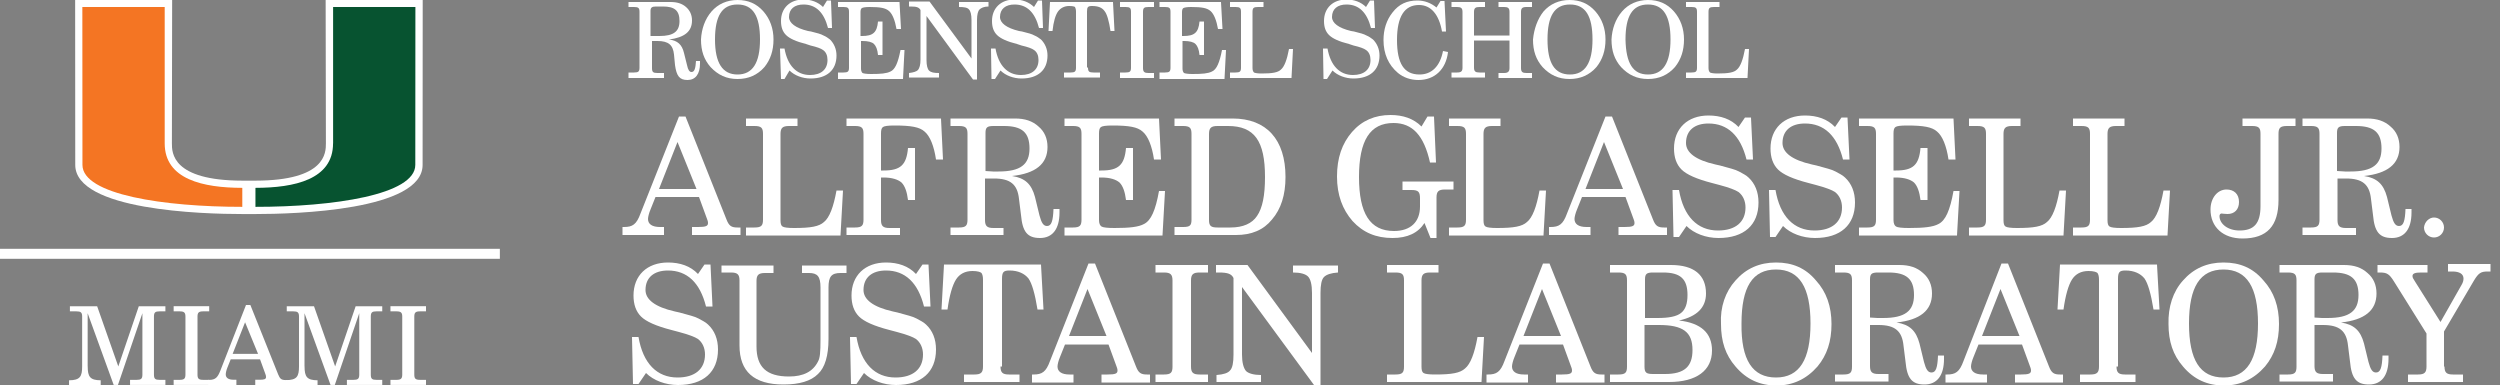 <?xml version="1.0" encoding="UTF-8"?>
<svg id="Layer_1" xmlns="http://www.w3.org/2000/svg" version="1.1" viewBox="0 0 500 77">
  <rect x="0" y="0" width="500" height="77" fill="#808080" stroke="none"/>
  <!-- Generator: Adobe Illustrator 29.1.0, SVG Export Plug-In . SVG Version: 2.1.0 Build 142)  -->
  <defs>
    <style>
      .st0 {
        fill: #075330;
      }

      .st1 {
        fill: #fff;
      }

      .st2 {
        fill: none;
        stroke: #fff;
        stroke-width: 2px;
      }

      .st3 {
        fill: #f47523;
      }
    </style>
  </defs>
  <g>
    <path class="st1" d="M125.7,15.5v-1h1.1c.9,0,1.1-.2,1.1-1V2.4c0-.8-.2-1-1.1-1h-1.1V.4h8.4c1.3,0,2.3.3,3.1,1,.8.7,1.2,1.6,1.2,2.7,0,2.2-1.5,3.4-4.6,3.8,1.7.2,2.6,1,3,2.7l.6,2.4c.2,1,.5,1.4.9,1.4.6,0,.8-.7.9-2.2h.8v.5c0,2.1-.9,3.3-2.5,3.3s-2.2-.8-2.5-3l-.2-2.1c-.2-1.9-1.1-2.7-3.3-2.7h-1.1v5.4c0,.8.2,1,1.1,1h1.3v1h-7.1v-.1ZM130.2,7.2h1.7c2.8,0,4-.9,4-3s-1-2.9-3.3-2.9h-1.4c-.8,0-1.1.2-1.1.9v5h.1Z"/>
    <path class="st1" d="M142.3,2.3c1.3-1.5,3.1-2.3,5.2-2.3s3.8.7,5.2,2.3c1.3,1.5,2,3.4,2,5.6s-.6,4-1.8,5.5c-1.4,1.6-3.2,2.4-5.4,2.4s-3.9-.8-5.4-2.4c-1.3-1.5-1.9-3.2-1.9-5.5.1-2.1.8-4.1,2.1-5.6ZM147.5,14.9c3,0,4.5-2.3,4.5-7s-1.4-7-4.5-7-4.5,2.3-4.5,7,1.5,7,4.5,7Z"/>
    <path class="st1" d="M156.9,15.8h-.7l-.2-6.1h.9c.6,3.4,2.4,5.3,5.1,5.3,2.2,0,3.5-1.1,3.5-3,0-.9-.3-1.6-.9-2-.4-.3-1.2-.6-2.5-.9l-.9-.3c-2-.5-3.3-1.1-4-1.8s-1-1.6-1-2.8c0-2.6,1.8-4.3,4.5-4.3,1.5,0,2.9.5,3.9,1.5l.8-1.3h.8l.2,5.5h-.8c-.8-3.1-2.4-4.7-4.9-4.7-1.8,0-2.9.9-2.9,2.5,0,1.2,1.3,2.2,3.8,2.8l.6.1c1.2.3,2,.5,2.5.8.5.2.9.5,1.3.8.8.8,1.3,1.9,1.3,3.2,0,2.9-1.9,4.6-5.2,4.6-1.6,0-3.2-.6-4.2-1.6l-1,1.7Z"/>
    <path class="st1" d="M167.6,15.5v-1h1.1c.9,0,1.1-.2,1.1-1V2.4c0-.8-.2-1-1.1-1h-1.1V.4h12.3l.3,5.4h-.9c-.3-1.7-.8-3-1.5-3.6-.7-.6-1.7-.8-3.9-.8-.8,0-1.3.1-1.5.2s-.3.4-.3.8v4.8h.3c2.2,0,3-.7,3.2-2.9h.9v6.7h-.9c-.1-1.1-.4-1.8-.8-2.2-.4-.4-1.2-.6-2.3-.6h-.3v5.5c0,.4.1.7.3.9.2.1.8.2,1.7.2,2,0,3.1-.1,3.9-.5.9-.4,1.5-1.7,2-4.3h.8l-.3,5.8h-13v-.3Z"/>
    <path class="st1" d="M181.8,15.5v-.9c.9-.1,1.5-.3,1.8-.6.3-.4.5-1,.5-2.1V2c-.3-.5-.7-.7-1.9-.7h-.4V.3h4.1l8.4,11.4v-7.7c0-1.1-.2-1.8-.5-2.1-.3-.4-1-.5-2-.5V.4h5.9v.9c-.9,0-1.5.3-1.8.6s-.5,1-.5,2.1v11.9h-.8l-9.3-12.7v8.8c0,1.1.2,1.8.5,2.1.4.4,1,.5,2,.5v.9h-6Z"/>
    <path class="st1" d="M199,15.8h-.7l-.1-6.1h.9c.6,3.4,2.4,5.3,5.1,5.3,2.2,0,3.5-1.1,3.5-3,0-.9-.3-1.6-.9-2-.4-.3-1.2-.6-2.5-.9l-.9-.3c-2-.5-3.3-1.1-4-1.8s-1-1.6-1-2.8c0-2.6,1.8-4.3,4.5-4.3,1.5,0,2.9.5,3.9,1.5l.8-1.3h.8l.2,5.5h-.8c-.8-3.1-2.4-4.7-4.9-4.7-1.8,0-2.9.9-2.9,2.5,0,1.2,1.3,2.2,3.8,2.8l.6.1c1.2.3,2,.5,2.5.8.5.2.9.5,1.3.8.8.8,1.3,1.9,1.3,3.2,0,2.9-1.9,4.6-5.2,4.6-1.6,0-3.2-.6-4.2-1.6l-1.1,1.7Z"/>
    <path class="st1" d="M217.6,13.5c0,.8.2,1,1.1,1h1.3v1h-7.2v-1h1.3c.9,0,1.1-.2,1.1-1V2.3c0-.4-.1-.7-.2-.9-.1-.1-.5-.2-1.2-.2-.9,0-1.7.4-2.2,1.1s-.9,2-1.1,3.9h-.8l.3-5.8h12.6l.3,5.8h-.8c-.3-2-.7-3.4-1.2-4-.5-.7-1.3-1-2.5-1-.8,0-1,.2-1,1.1v11.2h.2Z"/>
    <path class="st1" d="M224,15.5v-1h1.1c.9,0,1.1-.2,1.1-1V2.4c0-.8-.2-1-1.1-1h-1.1V.4h6.8v1h-1.1c-.9,0-1.1.2-1.1,1v11.2c0,.8.3,1,1.1,1h1.1v1h-6.8v-.1Z"/>
    <path class="st1" d="M231.9,15.5v-1h1.1c.9,0,1.1-.2,1.1-1V2.4c0-.8-.2-1-1.1-1h-1.1V.4h12.3l.3,5.4h-.9c-.3-1.7-.8-3-1.5-3.6-.7-.6-1.7-.8-3.9-.8-.8,0-1.3.1-1.5.2s-.3.4-.3.8v4.8h.3c2.2,0,3-.7,3.2-2.9h.9v6.7h-.9c-.1-1.1-.4-1.8-.8-2.2-.4-.4-1.2-.6-2.3-.6h-.3v5.5c0,.4.1.7.3.9.2.1.8.2,1.7.2,2,0,3.1-.1,3.9-.5.9-.4,1.5-1.7,2-4.3h.8l-.3,5.8h-13v-.3Z"/>
    <path class="st1" d="M246,15.5v-1h1.1c.9,0,1.1-.2,1.1-1V2.4c0-.8-.2-1-1.1-1h-1.1V.4h6.7v1h-1.1c-.9,0-1.1.2-1.1,1v11.2c0,.4.1.7.3.9.2.1.7.2,1.5.2,2.2,0,3.3-.2,3.9-.8.7-.6,1.2-2,1.6-4.1h.8l-.3,5.8h-12.3v-.1Z"/>
    <path class="st1" d="M265.4,15.8h-.7l-.1-6.1h.9c.6,3.4,2.4,5.3,5.1,5.3,2.2,0,3.5-1.1,3.5-3,0-.9-.3-1.6-.9-2-.4-.3-1.2-.6-2.5-.9l-.9-.3c-2-.5-3.3-1.1-4-1.8s-1-1.6-1-2.8c0-2.6,1.8-4.3,4.5-4.3,1.5,0,2.9.5,3.9,1.5l.8-1.3h.8l.2,5.5h-.8c-.8-3.1-2.4-4.7-4.9-4.7-1.8,0-2.9.9-2.9,2.5,0,1.2,1.3,2.2,3.8,2.8l.6.1c1.2.3,2,.5,2.5.8.5.2.9.5,1.3.8.8.8,1.3,1.9,1.3,3.2,0,2.9-1.9,4.6-5.2,4.6-1.6,0-3.2-.6-4.2-1.6l-1.1,1.7Z"/>
    <path class="st1" d="M289.6,10.4c-.4,3.5-2.7,5.6-5.9,5.6-1.6,0-3-.5-4.1-1.4-1.9-1.6-2.9-3.8-2.9-6.6,0-2.1.6-4,1.8-5.5,1.3-1.7,2.9-2.4,5-2.4,1.4,0,2.7.5,3.8,1.4l.8-1.3h.8l.3,6.1h-.8c-.6-3.4-2.2-5.3-4.6-5.3-2.9,0-4.4,2.3-4.4,7s1.4,6.9,4.5,6.9c2.4,0,4.1-1.6,4.7-4.7l1,.2Z"/>
    <path class="st1" d="M290.3,15.5v-1h1.1c.9,0,1.1-.3,1.1-1V2.4c0-.8-.3-1-1.1-1h-1.1V.4h6.7v1h-1.1c-.8,0-1.1.2-1.1,1v4.7h7.1V2.4c0-.8-.3-1-1.1-1h-1.1V.4h6.7v1h-1.1c-.9,0-1.1.3-1.1,1v11.2c0,.8.3,1,1.1,1h1.1v1h-6.7v-1h1.1c.8,0,1.1-.3,1.1-1v-5.5h-7.1v5.4c0,.8.3,1,1.1,1h1.1v1h-6.7Z"/>
    <path class="st1" d="M308.7,2.3c1.3-1.5,3.1-2.3,5.2-2.3s3.8.7,5.2,2.3c1.3,1.5,2,3.4,2,5.6s-.6,4-1.8,5.5c-1.4,1.6-3.2,2.4-5.4,2.4s-3.9-.8-5.4-2.4c-1.3-1.5-1.9-3.2-1.9-5.5.2-2.1.9-4.1,2.1-5.6ZM314,14.9c3,0,4.5-2.3,4.5-7s-1.4-7-4.5-7-4.5,2.3-4.5,7,1.4,7,4.5,7Z"/>
    <path class="st1" d="M324.4,2.3c1.3-1.5,3.1-2.3,5.2-2.3s3.8.7,5.2,2.3c1.3,1.5,2,3.4,2,5.6s-.6,4-1.8,5.5c-1.4,1.6-3.2,2.4-5.4,2.4s-3.9-.8-5.4-2.4c-1.3-1.5-1.9-3.2-1.9-5.5.1-2.1.8-4.1,2.1-5.6ZM329.6,14.9c3,0,4.5-2.3,4.5-7s-1.4-7-4.5-7-4.5,2.3-4.5,7c.1,4.8,1.5,7,4.5,7Z"/>
    <path class="st1" d="M337.2,15.5v-1h1.1c.9,0,1.1-.2,1.1-1V2.4c0-.8-.2-1-1.1-1h-1.1V.4h6.7v1h-1.1c-.9,0-1.1.2-1.1,1v11.2c0,.4.1.7.3.9.2.1.7.2,1.5.2,2.2,0,3.3-.2,3.9-.8.7-.6,1.2-2,1.6-4.1h.8l-.3,5.8h-12.3v-.1Z"/>
  </g>
  <g>
    <path class="st1" d="M135.8,23.3h1.3l8.2,20.6c.5,1.3,1,1.6,2.2,1.6h.6v1.5h-9.7v-1.6h1.2c1.6,0,2-.2,2-.8,0-.3-.1-.6-.3-1.1l-1.5-4.1h-8.7l-1,2.5c-.3.7-.5,1.5-.5,1.9,0,1,.8,1.6,2.4,1.6h.8v1.6h-8.3v-1.6h.3c1.7,0,2.5-.5,3.3-2.7l7.7-19.4ZM139.3,37.8l-3.8-9.4-3.7,9.4h7.5Z"/>
    <path class="st1" d="M149.2,47v-1.5h1.7c1.4,0,1.7-.4,1.7-1.6v-17.1c0-1.2-.3-1.6-1.7-1.6h-1.7v-1.5h10.3v1.5h-1.7c-1.3,0-1.7.4-1.7,1.6v17.2c0,.7.1,1.1.4,1.3.3.2,1.1.3,2.3.3,3.4,0,5-.3,6-1.2,1.1-.9,1.9-3,2.5-6.3h1.3l-.5,9h-18.9v-.1Z"/>
    <path class="st1" d="M169.3,47v-1.5h1.7c1.4,0,1.7-.4,1.7-1.6v-17.1c0-1.2-.3-1.6-1.7-1.6h-1.7v-1.5h18.9l.4,8.2h-1.4c-.4-2.7-1.2-4.7-2.3-5.6-1-.9-2.7-1.2-6-1.2-1.3,0-2,.1-2.3.3-.3.2-.4.6-.4,1.3v7.4h.5c3.4,0,4.6-1.1,4.9-4.5h1.4v10.4h-1.4c-.2-1.6-.6-2.8-1.3-3.5-.7-.6-1.9-1-3.6-1h-.5v8.5c0,1.2.4,1.6,1.7,1.6h2.1v1.4h-10.7Z"/>
    <path class="st1" d="M190.1,47v-1.5h1.7c1.4,0,1.7-.4,1.7-1.6v-17.1c0-1.2-.3-1.6-1.7-1.6h-1.7v-1.5h12.9c2,0,3.5.5,4.7,1.6,1.2,1,1.8,2.4,1.8,4.1,0,3.4-2.4,5.3-7.1,5.8,2.6.4,3.9,1.6,4.6,4.2l.9,3.7c.4,1.5.8,2.1,1.5,2.1.9,0,1.2-1,1.3-3.4h1.2v.7c0,3.3-1.4,5.1-3.9,5.1s-3.5-1.2-3.8-4.6l-.4-3.2c-.3-2.9-1.7-4.1-5-4.1h-1.8v8.3c0,1.2.4,1.6,1.7,1.6h2v1.4h-10.6ZM197,34.2l1.6.1h1.1c4.4,0,6.2-1.4,6.2-4.6s-1.5-4.5-5.1-4.5h-2.1c-1.3,0-1.6.3-1.6,1.4v7.6h-.1Z"/>
    <path class="st1" d="M212.9,47v-1.5h1.7c1.4,0,1.7-.4,1.7-1.6v-17.1c0-1.2-.3-1.6-1.7-1.6h-1.7v-1.5h18.9l.4,8.2h-1.4c-.4-2.7-1.2-4.7-2.3-5.6-1-.9-2.7-1.2-6-1.2-1.3,0-2,.1-2.3.3-.3.2-.4.6-.4,1.3v7.4h.5c3.4,0,4.6-1.1,4.9-4.5h1.4v10.4h-1.4c-.2-1.6-.6-2.8-1.3-3.5-.7-.6-1.9-1-3.6-1h-.5v8.5c0,.7.2,1.1.5,1.3s1.2.3,2.6.3c3,0,4.8-.2,5.9-.8,1.4-.7,2.3-2.7,3-6.6h1.2l-.5,8.9h-19.6v-.1Z"/>
    <path class="st1" d="M234.9,47v-1.6h1.7c1.4,0,1.7-.3,1.7-1.5v-17.1c0-1.2-.3-1.6-1.7-1.6h-1.7v-1.5h11.6c6.8,0,10.6,4.2,10.6,11.7,0,3.6-.9,6.4-2.7,8.5-1.7,2.1-4.1,3.1-7.2,3.1h-12.3ZM241.8,44c0,1.2.4,1.5,1.7,1.5h2.6c2.5,0,4.3-.8,5.3-2.3,1.1-1.6,1.6-4.1,1.6-7.8,0-7.2-2.1-10.2-7.4-10.2h-2.1c-1.3,0-1.7.4-1.7,1.6v17.2h0Z"/>
    <path class="st1" d="M280.5,37.9v-1.6h10.2v1.6h-1.7c-1.3,0-1.7.4-1.7,1.6v8.1h-1.2l-1.2-3c-1.3,2-3.4,3-6.4,3-3.3,0-5.9-1.1-8-3.4-2-2.3-3.1-5.2-3.1-8.9s1-6.6,3-8.9,4.6-3.4,7.7-3.4c2.5,0,4.6.7,6.2,2.3l1.2-2h1.3l.4,9.2h-1.2c-1.2-5.4-3.5-7.9-7.3-7.9-4.7,0-6.9,3.5-6.9,10.8s2.2,10.8,7,10.8c3.3,0,5.2-1.8,5.2-4.9v-1.6c0-1.3-.3-1.7-1.7-1.7h-1.8v-.1Z"/>
    <path class="st1" d="M289.8,47v-1.5h1.7c1.4,0,1.7-.4,1.7-1.6v-17.1c0-1.2-.3-1.6-1.7-1.6h-1.7v-1.5h10.3v1.5h-1.7c-1.3,0-1.7.4-1.7,1.6v17.2c0,.7.1,1.1.4,1.3s1.1.3,2.3.3c3.4,0,5-.3,6-1.2,1.1-.9,1.9-3,2.5-6.3h1.3l-.5,9h-18.9v-.1Z"/>
    <path class="st1" d="M321.1,23.3h1.3l8.2,20.6c.5,1.3,1,1.6,2.2,1.6h.6v1.5h-9.7v-1.6h1.2c1.6,0,2-.2,2-.8,0-.3-.1-.6-.3-1.1l-1.5-4.1h-8.7l-1,2.5c-.3.7-.5,1.5-.5,1.9,0,1,.8,1.6,2.4,1.6h.8v1.6h-8.3v-1.6h.3c1.7,0,2.5-.5,3.3-2.7l7.7-19.4ZM324.6,37.8l-3.8-9.4-3.7,9.4h7.5Z"/>
    <path class="st1" d="M335.8,47.4h-1.1l-.2-9.4h1.3c.9,5.3,3.7,8.1,7.8,8.1,3.5,0,5.5-1.7,5.5-4.6,0-1.3-.5-2.4-1.4-3.1-.6-.4-1.9-.9-3.8-1.4l-1.5-.4c-3.1-.8-5.1-1.7-6.1-2.7s-1.5-2.4-1.5-4.2c0-4,2.7-6.6,6.9-6.6,2.4,0,4.5.7,6,2.3l1.3-1.9h1.2l.4,8.4h-1.3c-1.2-4.8-3.8-7.2-7.6-7.2-2.8,0-4.5,1.4-4.5,3.9,0,1.9,1.9,3.4,5.9,4.3l.9.2c1.8.5,3.1.8,3.8,1.2.7.4,1.4.7,1.9,1.2,1.3,1.2,2,2.9,2,5,0,4.5-2.9,7.1-8,7.1-2.5,0-4.9-.9-6.4-2.4l-1.5,2.2Z"/>
    <path class="st1" d="M355.1,47.4h-1.1l-.2-9.4h1.3c.9,5.3,3.7,8.1,7.8,8.1,3.5,0,5.5-1.7,5.5-4.6,0-1.3-.5-2.4-1.4-3.1-.6-.4-1.9-.9-3.8-1.4l-1.5-.4c-3.1-.8-5.1-1.7-6.1-2.7s-1.5-2.4-1.5-4.2c0-4,2.7-6.6,6.9-6.6,2.4,0,4.5.7,6,2.3l1.3-1.9h1.2l.4,8.4h-1.3c-1.2-4.8-3.8-7.2-7.6-7.2-2.8,0-4.5,1.4-4.5,3.9,0,1.9,1.9,3.4,5.9,4.3l.9.2c1.8.5,3.1.8,3.8,1.2.7.4,1.4.7,1.9,1.2,1.3,1.2,2,2.9,2,5,0,4.5-2.9,7.1-8,7.1-2.5,0-4.9-.9-6.4-2.4l-1.5,2.2Z"/>
    <path class="st1" d="M371.8,47v-1.5h1.7c1.4,0,1.7-.4,1.7-1.6v-17.1c0-1.2-.3-1.6-1.7-1.6h-1.7v-1.5h18.9l.4,8.2h-1.4c-.4-2.7-1.2-4.7-2.3-5.6-1-.9-2.7-1.2-6-1.2-1.3,0-2,.1-2.3.3-.3.2-.4.6-.4,1.3v7.4h.5c3.4,0,4.6-1.1,4.9-4.5h1.4v10.4h-1.4c-.2-1.6-.6-2.8-1.3-3.5-.7-.6-1.9-1-3.6-1h-.5v8.5c0,.7.2,1.1.5,1.3s1.2.3,2.6.3c3,0,4.8-.2,5.9-.8,1.4-.7,2.3-2.7,3-6.6h1.2l-.5,8.9h-19.6v-.1Z"/>
    <path class="st1" d="M393.8,47v-1.5h1.7c1.4,0,1.7-.4,1.7-1.6v-17.1c0-1.2-.3-1.6-1.7-1.6h-1.7v-1.5h10.3v1.5h-1.7c-1.3,0-1.7.4-1.7,1.6v17.2c0,.7.1,1.1.4,1.3s1.1.3,2.3.3c3.4,0,5-.3,6-1.2,1.1-.9,1.9-3,2.5-6.3h1.3l-.5,9h-18.9v-.1Z"/>
    <path class="st1" d="M414.6,47v-1.5h1.7c1.4,0,1.7-.4,1.7-1.6v-17.1c0-1.2-.3-1.6-1.7-1.6h-1.7v-1.5h10.3v1.5h-1.7c-1.3,0-1.7.4-1.7,1.6v17.2c0,.7.1,1.1.4,1.3s1.1.3,2.3.3c3.4,0,5-.3,6-1.2,1.1-.9,1.9-3,2.5-6.3h1.3l-.5,9h-18.9v-.1Z"/>
    <path class="st1" d="M452.1,26.8c0-1.2-.3-1.6-1.7-1.6h-1.9v-1.5h10.6v1.5h-1.7c-1.4,0-1.7.4-1.7,1.6v13.2c0,5.2-2.3,7.7-7.2,7.7-3.9,0-6.4-2.3-6.4-5.8,0-2.3,1.4-4,3.2-4,1.5,0,2.5.9,2.5,2.5,0,1.5-.9,2.4-2.3,2.4-.5,0-1.2-.1-1.2-.1-.2,0-.4.2-.4.5,0,1.6,1.7,2.9,4,2.9,2.9,0,4.2-1.4,4.2-4.9v-14.4Z"/>
    <path class="st1" d="M460.5,47v-1.5h1.7c1.4,0,1.7-.4,1.7-1.6v-17.1c0-1.2-.3-1.6-1.7-1.6h-1.7v-1.5h12.9c2,0,3.5.5,4.7,1.6,1.2,1,1.8,2.4,1.8,4.1,0,3.4-2.4,5.3-7.1,5.8,2.6.4,3.9,1.6,4.6,4.2l.9,3.7c.4,1.5.8,2.1,1.5,2.1.9,0,1.2-1,1.3-3.4h1.2v.7c0,3.3-1.4,5.1-3.9,5.1s-3.5-1.2-3.8-4.6l-.4-3.2c-.3-2.9-1.7-4.1-5-4.1h-1.7v8.3c0,1.2.4,1.6,1.7,1.6h2v1.4h-10.7ZM467.4,34.2l1.6.1h1.1c4.4,0,6.2-1.4,6.2-4.6s-1.5-4.5-5.1-4.5h-2.2c-1.3,0-1.6.3-1.6,1.4v7.6Z"/>
    <path class="st1" d="M486.8,43.5c1.1,0,2,.9,2,2s-.9,2-2,2-2-.9-2-2c.1-1.1,1-2,2-2Z"/>
  </g>
  <g>
    <path class="st1" d="M127.7,76.8h-1.1l-.2-9.4h1.3c.9,5.3,3.7,8.1,7.8,8.1,3.5,0,5.5-1.7,5.5-4.6,0-1.3-.5-2.4-1.4-3.1-.6-.4-1.9-.9-3.8-1.4l-1.5-.4c-3.1-.8-5.1-1.7-6.1-2.7-1-1-1.5-2.4-1.5-4.2,0-4,2.7-6.6,6.9-6.6,2.4,0,4.5.7,6,2.3l1.3-1.9h1.2l.4,8.4h-1.3c-1.2-4.8-3.8-7.2-7.6-7.2-2.8,0-4.5,1.4-4.5,3.9,0,1.9,1.9,3.4,5.9,4.3l.9.2c1.8.5,3.1.8,3.8,1.2s1.4.7,1.9,1.2c1.3,1.2,2,2.9,2,5,0,4.5-2.9,7.1-8,7.1-2.5,0-4.9-.9-6.4-2.4l-1.5,2.2Z"/>
    <path class="st1" d="M144.2,53.1h10.5v1.5h-1.7c-1.3,0-1.7.4-1.7,1.6v13.1c0,4.1,2,6,6.5,6,2.9,0,4.8-1,5.8-3,.4-.7.5-1.8.5-4.5v-10.3c0-2.2-.6-2.9-2.3-2.9h-1.4v-1.5h8.9v1.5h-1.2c-1.8,0-2.4.7-2.4,2.9v10.3c0,3.3-.7,5.7-2.1,7-1.4,1.4-3.7,2.1-6.9,2.1-5.9,0-8.8-2.6-8.8-7.8v-13c0-1.2-.4-1.6-1.7-1.6h-1.9v-1.4h-.1Z"/>
    <path class="st1" d="M171.3,76.8h-1.1l-.2-9.4h1.3c.9,5.3,3.7,8.1,7.8,8.1,3.5,0,5.5-1.7,5.5-4.6,0-1.3-.5-2.4-1.4-3.1-.6-.4-1.9-.9-3.8-1.4l-1.5-.4c-3.1-.8-5.1-1.7-6.1-2.7-1-1-1.5-2.4-1.5-4.2,0-4,2.7-6.6,6.9-6.6,2.4,0,4.5.7,6,2.3l1.3-1.9h1.2l.4,8.4h-1.3c-1.2-4.8-3.8-7.2-7.6-7.2-2.8,0-4.5,1.4-4.5,3.9,0,1.9,1.9,3.4,5.9,4.3l.9.2c1.8.5,3.1.8,3.8,1.2s1.4.7,1.9,1.2c1.3,1.2,2,2.9,2,5,0,4.5-2.9,7.1-8,7.1-2.5,0-4.9-.9-6.4-2.4l-1.5,2.2Z"/>
    <path class="st1" d="M200.1,73.3c0,1.2.4,1.6,1.7,1.6h2.1v1.5h-11.1v-1.5h2.1c1.3,0,1.7-.4,1.7-1.6v-17.3c0-.7-.1-1.1-.3-1.4-.2-.2-.8-.4-1.8-.4-1.5,0-2.6.6-3.3,1.7-.7,1.1-1.3,3.1-1.7,6h-1.2l.5-9h19.4l.5,9h-1.2c-.5-3.1-1.1-5.2-1.8-6.2-.8-1-2.1-1.6-3.8-1.6-1.2,0-1.5.3-1.5,1.7v17.5h-.3Z"/>
    <path class="st1" d="M217.7,52.7h1.3l8.2,20.6c.5,1.3,1,1.6,2.2,1.6h.6v1.6h-9.7v-1.6h1.2c1.6,0,2-.2,2-.8,0-.3-.1-.6-.3-1.1l-1.5-4.1h-8.7l-1,2.5c-.3.7-.5,1.5-.5,1.9,0,1,.8,1.6,2.4,1.6h.8v1.6h-8.3v-1.6h.3c1.7,0,2.5-.5,3.3-2.7l7.7-19.5ZM221.3,67.2l-3.8-9.4-3.7,9.4h7.5Z"/>
    <path class="st1" d="M231.1,76.4v-1.5h1.7c1.4,0,1.7-.4,1.7-1.6v-17.2c0-1.2-.4-1.6-1.7-1.6h-1.7v-1.5h10.5v1.5h-1.7c-1.3,0-1.7.4-1.7,1.6v17.2c0,1.2.4,1.6,1.7,1.6h1.7v1.5h-10.5Z"/>
    <path class="st1" d="M243.3,76.4v-1.4c1.4-.1,2.3-.4,2.7-.9.5-.5.7-1.6.7-3.2v-15.3c-.4-.8-1.1-1.1-2.9-1.1h-.6v-1.5h6.3l12.9,17.6v-12c0-1.7-.3-2.8-.8-3.3s-1.5-.8-3-.8v-1.4h9v1.4c-1.4.1-2.3.4-2.8.9s-.7,1.6-.7,3.2v18.4h-1.3l-14.4-19.6v13.5c0,1.6.3,2.7.8,3.3.5.5,1.6.8,3,.8v1.4s-8.9,0-8.9,0Z"/>
    <path class="st1" d="M277.4,76.4v-1.5h1.7c1.4,0,1.7-.4,1.7-1.6v-17.2c0-1.2-.3-1.6-1.7-1.6h-1.7v-1.5h10.3v1.5h-1.7c-1.3,0-1.7.4-1.7,1.6v17.2c0,.7.1,1.1.4,1.3.3.2,1.1.3,2.3.3,3.4,0,5-.3,6-1.2,1.1-.9,1.9-3,2.5-6.3h1.3l-.5,9s-18.9,0-18.9,0Z"/>
    <path class="st1" d="M308.6,52.7h1.3l8.2,20.6c.5,1.3,1,1.6,2.2,1.6h.6v1.6h-9.7v-1.6h1.2c1.6,0,2-.2,2-.8,0-.3-.1-.6-.3-1.1l-1.5-4.1h-8.7l-1,2.5c-.3.7-.5,1.5-.5,1.9,0,1,.8,1.6,2.4,1.6h.8v1.6h-8.3v-1.6h.3c1.7,0,2.5-.5,3.3-2.7l7.7-19.5ZM312.2,67.2l-3.8-9.4-3.7,9.4h7.5Z"/>
    <path class="st1" d="M322,76.4v-1.5h1.7c1.4,0,1.7-.4,1.7-1.6v-17.2c0-1.2-.3-1.6-1.7-1.6h-1.7v-1.5h12.2c4.6,0,7,2,7,5.7,0,2.8-1.8,4.6-5.4,5.4,4.4.5,6.6,2.5,6.6,6,0,4-3.1,6.3-8.6,6.3h-11.8ZM328.9,63.6h2.6c2.3,0,3.8-.3,4.7-1,.9-.7,1.3-1.9,1.3-3.6,0-3.2-1.4-4.5-4.9-4.5h-2c-1.3,0-1.6.3-1.6,1.4v7.7h-.1ZM328.9,65v8.3c0,1.3.4,1.5,1.8,1.5h2.3c3.9,0,5.5-1.5,5.5-4.8,0-3.6-1.9-5-6.7-5h-2.9Z"/>
    <path class="st1" d="M347.1,56.1c2.1-2.4,4.8-3.6,8.1-3.6s5.9,1.1,8,3.6c2.1,2.3,3.1,5.2,3.1,8.7s-.9,6.2-2.8,8.5c-2.2,2.5-4.9,3.8-8.2,3.8s-6-1.2-8.2-3.8c-2-2.3-2.9-5-2.9-8.5-.2-3.4.9-6.5,2.9-8.7ZM355.2,75.5c4.7,0,6.9-3.6,6.9-10.8s-2.2-10.8-6.9-10.8-6.9,3.5-6.9,10.8c-.1,7.3,2.2,10.8,6.9,10.8Z"/>
    <path class="st1" d="M367,76.4v-1.5h1.7c1.4,0,1.7-.4,1.7-1.6v-17.2c0-1.2-.3-1.6-1.7-1.6h-1.7v-1.5h12.9c2,0,3.5.5,4.7,1.6,1.2,1,1.8,2.4,1.8,4.1,0,3.4-2.4,5.3-7.1,5.8,2.6.4,3.9,1.6,4.6,4.2l.9,3.7c.4,1.5.8,2.1,1.5,2.1.9,0,1.2-1,1.3-3.4h1.2v.7c0,3.3-1.4,5.1-3.9,5.1s-3.5-1.2-3.8-4.6l-.4-3.2c-.3-2.9-1.7-4.1-5-4.1h-1.7v8.2c0,1.2.4,1.6,1.7,1.6h2v1.5h-10.7v.1ZM373.9,63.5l1.6.1h1.1c4.4,0,6.2-1.4,6.2-4.6s-1.5-4.5-5.1-4.5h-2.1c-1.3,0-1.6.3-1.6,1.4v7.6h-.1Z"/>
    <path class="st1" d="M400.3,52.7h1.3l8.2,20.6c.5,1.3,1,1.6,2.2,1.6h.6v1.6h-9.6v-1.6h1.2c1.6,0,2-.2,2-.8,0-.3-.1-.6-.3-1.1l-1.5-4.1h-8.7l-1,2.5c-.3.7-.5,1.5-.5,1.9,0,1,.8,1.6,2.4,1.6h.8v1.6h-8.3v-1.6h.3c1.7,0,2.5-.5,3.3-2.7l7.6-19.5ZM403.9,67.2l-3.8-9.4-3.7,9.4h7.5Z"/>
    <path class="st1" d="M423.3,73.3c0,1.2.4,1.6,1.7,1.6h2.1v1.5h-11.1v-1.5h2.1c1.3,0,1.7-.4,1.7-1.6v-17.3c0-.7-.1-1.1-.3-1.4-.2-.2-.8-.4-1.8-.4-1.5,0-2.6.6-3.3,1.7-.7,1.1-1.3,3.1-1.7,6h-1.2l.5-9h19.4l.5,9h-1.2c-.5-3.1-1.1-5.2-1.8-6.2-.8-1-2.1-1.6-3.8-1.6-1.2,0-1.5.3-1.5,1.7v17.5h-.3Z"/>
    <path class="st1" d="M436.6,56.1c2.1-2.4,4.8-3.6,8.1-3.6s5.9,1.1,8,3.6c2.1,2.3,3.1,5.2,3.1,8.7s-.9,6.2-2.8,8.5c-2.2,2.5-4.9,3.8-8.2,3.8s-6-1.2-8.2-3.8c-2-2.3-2.9-5-2.9-8.5-.1-3.4.9-6.5,2.9-8.7ZM444.7,75.5c4.7,0,6.9-3.6,6.9-10.8s-2.2-10.8-6.9-10.8-6.9,3.5-6.9,10.8c0,7.3,2.2,10.8,6.9,10.8Z"/>
    <path class="st1" d="M455.9,76.4v-1.5h1.7c1.4,0,1.7-.4,1.7-1.6v-17.2c0-1.2-.3-1.6-1.7-1.6h-1.7v-1.5h12.9c2,0,3.5.5,4.7,1.6,1.2,1,1.8,2.4,1.8,4.1,0,3.4-2.4,5.3-7.1,5.8,2.6.4,3.9,1.6,4.6,4.2l.9,3.7c.4,1.5.8,2.1,1.5,2.1.9,0,1.2-1,1.3-3.4h1.2v.7c0,3.3-1.4,5.1-3.9,5.1s-3.5-1.2-3.8-4.6l-.4-3.2c-.3-2.9-1.7-4.1-5-4.1h-1.7v8.2c0,1.2.4,1.6,1.7,1.6h2v1.5h-10.7v.1ZM462.8,63.5l1.6.1h1.1c4.4,0,6.2-1.4,6.2-4.6s-1.5-4.5-5.1-4.5h-2.1c-1.3,0-1.6.3-1.6,1.4v7.6h-.1Z"/>
    <path class="st1" d="M488.9,73.3c0,1.2.4,1.6,1.7,1.6h2v1.5h-11v-1.5h2c1.3,0,1.7-.4,1.7-1.6v-6.6l-6.5-10.4c-.5-.8-.9-1.3-1.3-1.5-.3-.2-.8-.3-1.4-.3h-.6v-1.5h10v1.5h-1.3c-1.2,0-1.7.2-1.7.7,0,.3.1.5.5,1.1l5.1,8.1,4.2-7.4c.3-.5.4-.9.4-1.3,0-.9-.8-1.4-2.2-1.4h-.9v-1.5h8.5v1.5h-.6c-1.3,0-1.8.3-2.7,1.8l-6,10.2v7h.1Z"/>
  </g>
  <path class="st1" d="M65.13,0l.05,28.68c0,1.84,0,7.43-14.08,7.45h-1.32s-1.32,0-1.32,0c-14.08-.02-14.08-5.61-14.08-7.45l.05-28.68H15.03l.02,32.98c0,9.12,25.58,9.83,33.42,9.83h2.63c7.84,0,33.42-.71,33.42-9.83l.02-32.98h-19.41Z"/>
  <path class="st0" d="M66.62,28.68V1.4h16.46s-.02,30.49-.02,31.58c0,5.99-16.43,8.39-31.97,8.39,0-.75,0-2.61,0-3.8,7.78-.01,15.52-1.66,15.52-8.89"/>
  <path class="st3" d="M32.94,28.68V1.4h-16.47s.02,30.49.02,31.58c0,5.99,16.43,8.39,31.97,8.39,0-.75,0-2.61,0-3.8-7.78-.01-15.52-1.66-15.52-8.89"/>
  <line class="st2" y1="50.76" x2="99.97" y2="50.76"/>
  <path class="st1" d="M17.54,73.27c0,2.07.46,2.77,2.6,2.79v.94h-6.33v-.94c2.2-.02,2.62-.74,2.62-2.79v-9.95c0-.85-.28-1.05-1.16-1.05h-1.29v-1.02h5.45l4.23,12.04,4.1-12.04h5.32v1.02h-1.16c-.87,0-1.13.2-1.13,1.05v11.6c0,.85.26,1.05,1.13,1.05h1.16v1.02h-7.07v-1.02h1.31c.87,0,1.16-.2,1.16-1.05v-12.28l-4.89,14.35h-.85l-5.21-14.35v10.62Z"/>
  <path class="st1" d="M34.73,75.97h1.18c.89,0,1.18-.22,1.18-1.05v-11.6c0-.83-.28-1.05-1.18-1.05h-1.18v-1.03h7.11v1.03h-1.18c-.89,0-1.16.22-1.16,1.05v11.6c0,.83.26,1.05,1.16,1.05h1.18v1.02h-7.11v-1.02Z"/>
  <path class="st1" d="M49.02,64.44l-2.49,6.33h5.08l-2.6-6.33ZM50.07,60.99l5.56,13.89c.35.85.61,1.13,1.5,1.13.13,0,.28,0,.44,0v.99h-6.52v-1.05h.83c.92,0,1.33-.07,1.33-.57,0-.17-.06-.44-.2-.76l-1-2.75h-5.87l-.68,1.7c-.2.5-.31,1.02-.31,1.31,0,.7.55,1.07,1.59,1.07h.54v1.05h-5.63v-1.02h.17c1.29,0,1.72-.52,2.25-1.85l5.13-13.13h.85Z"/>
  <path class="st1" d="M60.91,73.27c0,2.07.46,2.77,2.6,2.79v.94h-6.33v-.97c2.2-.02,2.62-.71,2.62-2.76v-9.95c0-.85-.28-1.05-1.16-1.05h-1.29v-1.02h5.45l4.23,12.04,4.1-12.04h5.32v1.02h-1.16c-.87,0-1.13.2-1.13,1.05v11.6c0,.85.26,1.05,1.13,1.05h1.16v1.02h-7.07v-1.02h1.31c.87,0,1.16-.2,1.16-1.05v-12.28l-4.89,14.35h-.85l-5.21-14.35v10.62Z"/>
  <path class="st1" d="M78.09,75.97h1.18c.89,0,1.18-.22,1.18-1.05v-11.6c0-.83-.28-1.05-1.18-1.05h-1.18v-1.03h7.11v1.03h-1.18c-.89,0-1.16.22-1.16,1.05v11.6c0,.83.26,1.05,1.16,1.05h1.18v1.02h-7.11v-1.02Z"/>
</svg>